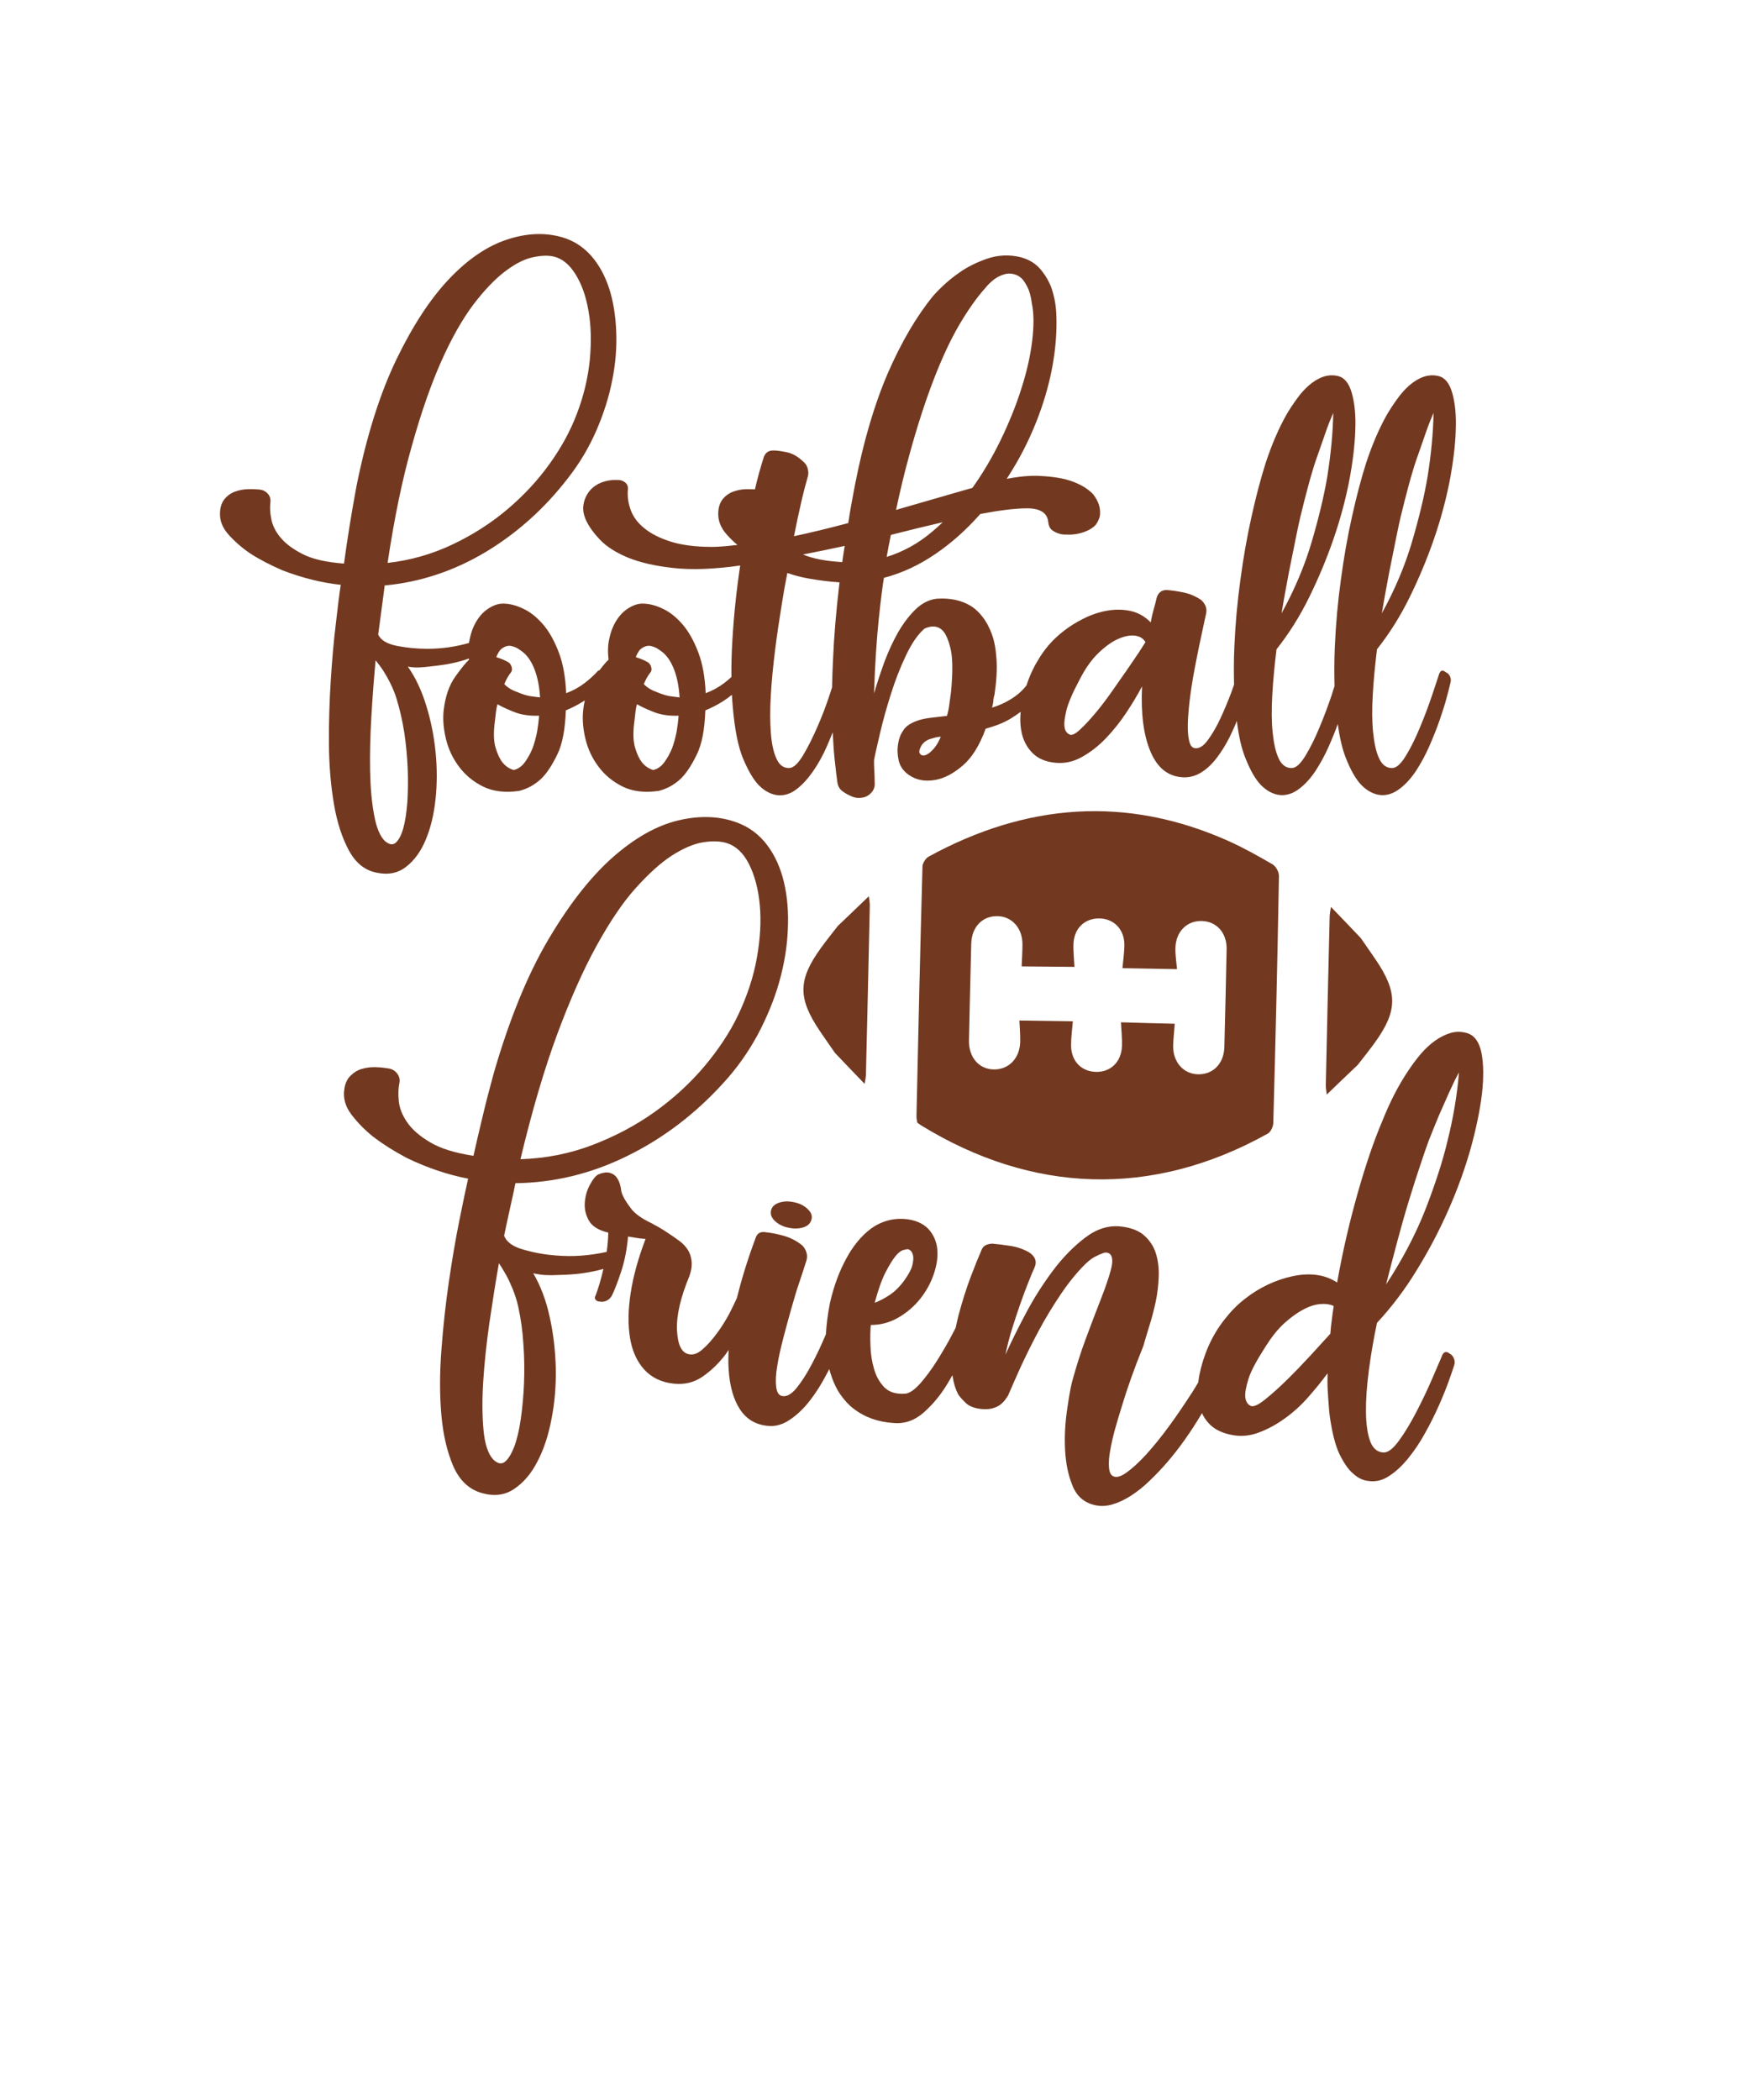 <?xml version="1.0" encoding="UTF-8"?> <svg xmlns="http://www.w3.org/2000/svg" xmlns:xlink="http://www.w3.org/1999/xlink" version="1.1" id="Layer_1" x="0px" y="0px" viewBox="0 0 1080 1296" style="enable-background:new 0 0 1080 1296;" xml:space="preserve"> <style type="text/css"> .st0{fill:#723920;} </style> <g> <path class="st0" d="M914.3,649.9c-1.3-6.7-4.2-10.7-8.5-12.2c-3.5-1.1-6.9-1.2-10.3-0.3c-3.4,1-6.7,2.6-9.9,4.9 c-3.2,2.3-6.2,5.1-9,8.4c-2.8,3.4-5.4,6.8-7.7,10.4c-5.8,8.6-11.1,18.9-15.8,30.7c-5.3,12.4-10.4,27.5-15.4,45.2 s-9.2,35.9-12.5,54.5c-3.8-2.5-8.1-4.1-12.8-4.7c-4.7-0.6-9.6-0.3-14.7,0.8c-5.1,1.1-10.2,2.8-15.3,5.2c-5,2.4-9.7,5.3-14,8.7 c-4.5,3.4-8.7,7.7-12.7,12.8s-7.3,10.6-9.9,16.5s-4.4,11.8-5.6,17.7c-0.3,1.6-0.5,3.1-0.7,4.6c-1.2,2.1-2.5,4.2-3.7,6.1 c-4.6,7.1-9.3,14.1-14.2,20.8c-4.9,6.7-9.7,12.6-14.3,17.7c-4.6,5-8.8,8.8-12.4,11.3s-6.4,3.1-8.3,1.8c-1.2-0.7-2-2.5-2.2-5.3 s0-6.2,0.7-10.1s1.6-8.2,2.9-12.9s2.7-9.4,4.2-14.2c3.4-11.3,7.8-23.8,13.4-37.6c1-3.5,2.2-7.6,3.7-12.4c1.5-4.7,2.8-9.7,3.9-14.8 c1.1-5.1,1.7-10.3,1.9-15.5s-0.4-10-1.7-14.3s-3.7-8-7.1-11.1c-3.4-3.1-8.3-5-14.7-5.7c-7.5-0.8-14.8,1.5-21.9,6.9 s-13.8,12.2-20,20.5s-11.8,17.1-16.8,26.6c-5,9.4-9.1,17.8-12.4,25.1c1.1-5.4,2.5-10.9,4.2-16.3c1.7-5.4,3.4-10.5,5.1-15.4 c1.7-4.9,3.4-9.2,4.9-13.1c1.5-3.8,2.8-6.9,3.9-9.3c1.4-3.4,0.3-6.4-3.3-8.9c-3.4-2-7.3-3.4-11.7-4.1s-8.1-1.1-11.2-1.4 c-3.5,0.2-5.7,1.4-6.6,3.8c-1.6,3.6-3.9,9.2-6.7,16.6s-5.3,15.4-7.6,24c-0.6,2.5-1.2,5-1.7,7.5c-0.7,1.4-1.5,2.9-2.4,4.6 c-2.7,5.2-5.8,10.4-9.1,15.7s-6.8,10-10.3,14c-3.6,4-6.7,6.2-9.4,6.4c-5.5,0.4-9.8-0.9-12.8-3.9c-3-3.1-5.1-6.8-6.4-11.4 c-1.3-4.5-2.1-9.3-2.2-14.3c-0.2-5-0.1-9.3,0.2-12.8c6,0,11.7-1.5,16.9-4.5s9.7-6.8,13.4-11.4s6.5-9.6,8.4-15 c1.9-5.4,2.7-10.4,2.4-15.1s-1.9-8.8-4.8-12.4c-3-3.6-7.4-5.9-13.3-6.8c-4.6-0.6-8.8-0.3-12.7,0.8s-7.3,2.8-10.4,5.1 c-3,2.3-5.8,5-8.3,8.1s-4.7,6.4-6.5,9.8c-4.5,8.1-7.9,17.3-10.3,27.8c-1.4,7.1-2.2,13.6-2.5,19.3c-2.7,6.4-5.5,12.5-8.6,18.3 c-3.1,6-6.3,10.9-9.5,14.9c-3.2,3.9-6.3,5.6-9.1,4.9c-1.9-0.4-3.1-2.3-3.5-5.8c-0.4-3.4-0.2-7.7,0.7-12.9c0.8-5.1,2.1-10.8,3.7-17 c1.6-6.2,3.3-12.3,5-18.4c1.7-6.1,3.4-11.7,5.2-16.9c1.7-5.2,3.1-9.3,4-12.3c0.6-1.8,0.6-3.5,0.1-5.2s-1.4-3.2-2.6-4.4 c-3.3-2.7-7.1-4.7-11.3-5.9s-7.9-1.9-11-2.2c-3.5-0.7-5.7,0.6-6.7,4.1c-4.8,12.9-8.5,25-11.3,36.4c-1.1,2.5-2.7,5.7-4.7,9.7 c-2.3,4.3-4.8,8.3-7.7,12.2c-2.9,3.9-5.8,7.2-8.8,9.8c-3,2.7-5.9,3.7-8.7,3c-4.4-1-6.7-6-7.1-14.9c-0.4-9,2.2-20.1,7.7-33.4 c1.2-3.4,1.6-6.5,1.3-9.2s-1.1-5-2.4-7s-2.9-3.7-4.9-5.2s-3.9-2.8-5.8-4.1c-2.9-2-5.5-3.6-7.6-4.8c-2.1-1.1-3.4-1.8-3.8-2.1 c-6.2-2.9-10.5-6-12.9-9.2c-2.4-3.2-4.1-5.8-5-7.9c-0.4-0.7-0.7-1.6-1-2.9c-0.1-1.3-0.4-2.6-0.8-4.1c-0.4-1.5-1.1-2.9-2-4.2 c-0.9-1.3-2.2-2.2-3.9-2.8c-1-0.3-2.1-0.4-3.1-0.3c-1,0.2-1.8,0.3-2.5,0.5l-2.1,0.8c-1.6,1-3.3,3.1-5,6.4 c-1.8,3.3-2.8,6.9-3.1,10.9s0.6,7.7,2.6,11.2s6,5.9,11.9,7.3c-0.1,3.9-0.4,7.9-1,11.9c-10.4,2.3-20.8,3.1-31.3,2.2 c-6.8-0.5-13.5-1.7-20-3.6c-6.6-1.8-10.5-4.7-12-8.6c1.4-6.8,2.8-12.9,4-18.5c1.3-5.5,2.2-10.2,3-13.9c23.7-0.3,46.7-5.8,68.8-16.7 c22.1-10.8,41.9-25.8,59.2-44.8c8.6-9.3,15.7-19.4,21.5-30.1c5.7-10.8,10.2-21.6,13.3-32.6c3.1-11,4.9-21.8,5.3-32.4 c0.5-10.6-0.3-20.4-2.4-29.2c-2.1-8.8-5.5-16.4-10.3-22.8c-4.8-6.4-10.9-11-18.2-13.8c-11-4.2-23.2-4.7-36.7-1.5s-27,10.9-40.7,23 c-13.6,12.1-26.8,29-39.6,50.7c-12.8,21.7-24,49.2-33.6,82.4c-2.5,9.1-4.8,17.9-6.8,26.4c-2.1,8.5-3.9,16.6-5.7,24.5 c-11.7-1.8-20.6-4.6-27-8.5c-6.4-3.8-11-7.9-14-12.3c-3-4.4-4.7-8.7-5.1-13.1c-0.4-4.3-0.3-8,0.4-11.1c0.4-2.2-0.1-4.1-1.4-5.8 c-1.3-1.7-3-2.7-5.2-3.1c-2.4-0.4-5-0.7-7.9-0.8c-2.9-0.1-5.7,0.2-8.4,1c-2.8,0.7-5.1,2.2-7.2,4.2c-2.1,2-3.4,4.8-3.9,8.3 c-0.9,5.5,0.6,10.8,4.5,15.9c3.9,5.1,8.4,9.6,13.4,13.6c5.9,4.5,12.7,8.8,20.6,13c12.8,6.2,25.4,10.4,37.9,12.8 c-1.4,6.1-3.2,14.8-5.5,26.2s-4.4,23.9-6.4,37.5s-3.5,27.6-4.6,42.1c-1.1,14.5-1.1,27.9,0,40.2c1.1,12.3,3.6,22.8,7.4,31.6 c3.9,8.7,9.7,14.2,17.5,16.4c7.6,2.2,14.2,1.4,20-2.5s10.6-9.5,14.4-17c3.9-7.4,6.8-16.2,8.7-26.4c2-10.1,2.8-20.6,2.6-31.4 c-0.3-10.8-1.5-21.3-3.8-31.5c-2.2-10.2-5.6-19.1-10.1-26.8c2.8,0.6,5.4,1,7.7,1.1c2.4,0.1,4.4,0.1,6.2,0c2-0.1,3.9-0.1,5.7-0.2 c8.3-0.3,16.2-1.5,23.7-3.6c-1.6,6.9-3.3,12.4-4.9,16.6c-0.5,0.8-0.5,1.6,0,2.3s1.2,1.1,2.1,1.2l2,0.2c2.7-0.2,4.7-1.5,6-3.8 c1.6-3.2,3.5-8.1,5.7-14.7c2.2-6.6,3.6-13.9,4.3-21.8c1.7,0.3,3.5,0.6,5.4,0.9c1.8,0.3,3.6,0.5,5.4,0.6c-4.5,11.8-7.6,23-9.2,33.4 c-1.6,10.4-1.7,19.6-0.4,27.6c1.3,8,4.2,14.5,8.7,19.5s10.6,8,18.3,8.8c6.6,0.7,12.6-0.7,17.9-4.4s9.9-8.2,13.9-13.4 c0.7-1,1.4-2,2.1-3c-0.2,4.2-0.3,8.2,0,12c0.6,10.2,2.9,18.3,6.8,24.4c3.9,6.1,9.5,9.6,16.8,10.4c4.4,0.6,8.6-0.4,12.7-2.8 c4.1-2.5,7.9-5.8,11.5-9.9c3.5-4.1,6.8-8.8,9.8-14c1.6-2.8,3.1-5.6,4.5-8.3c0.2,0.8,0.4,1.5,0.6,2.2c1.6,5.2,3.6,9.7,6.1,13.3 s5.2,6.6,8.1,8.8c6.9,5.4,15.2,8.4,24.9,9c6.8,0.6,13.1-1.6,18.7-6.6s10.5-10.9,14.6-17.8c1-1.7,2-3.4,3-5.1 c0.6,4.5,1.8,8.5,3.7,12.1c1,1.4,2.5,3.1,4.7,5.2c2.2,2,5.5,3.2,9.9,3.6c2.7,0.2,5,0,6.9-0.6c1.9-0.6,3.5-1.4,4.7-2.4 s2.1-2,2.9-3.1c0.7-1,1.2-1.8,1.5-2.2c2-4.7,4.6-10.6,7.8-17.7c3.3-7.1,6.9-14.4,11-22.1s8.6-15.1,13.5-22.4s9.9-13.5,15-18.6 c2-2,4-3.6,6.1-4.8c1.9-1,3.7-1.8,5.4-2.4s3.2-0.3,4.4,0.9c1.4,1.7,1.5,4.9,0.2,9.7s-3.3,10.7-6.1,17.8c-2.8,7.1-5.8,15.1-9.1,23.9 s-6.2,18-8.8,27.6c-1,4.1-2,10.1-3.1,17.9s-1.5,15.7-1.1,23.6s1.8,15.2,4.4,21.7c2.5,6.6,7,10.7,13.3,12.3c3.6,1,7.4,0.9,11.3-0.2 c3.9-1.1,7.7-2.9,11.6-5.4s7.7-5.5,11.4-9.1c3.8-3.6,7.4-7.4,10.8-11.3c7.5-8.7,14.8-18.9,21.7-30.6c1,2.2,2.3,4.2,4,6.1 c3.3,3.7,8,6.1,14.1,7.3c5.6,1.2,11.3,0.7,16.9-1.4c5.6-2.1,11-5,16.2-8.8c5.2-3.7,10-8.1,14.4-13.1s8.4-9.9,11.9-14.7 c-0.1,3.6-0.1,7.1,0.1,10.7c0.2,3.2,0.4,6.5,0.7,10.1c0.2,3.5,0.7,7,1.3,10.4c1.5,8.8,3.5,15.6,6,20.2c2.5,4.8,5.1,8.4,7.8,10.6 c2.9,2.7,6.1,4.2,9.6,4.5c4.4,0.6,8.7-0.5,12.8-3.3c4.1-2.7,8-6.4,11.7-11s7.2-9.8,10.3-15.5c3.2-5.7,6-11.4,8.4-16.8 s4.4-10.4,6-14.8c1.6-4.5,2.7-7.7,3.3-9.6c0.9-2.4,0.4-4.7-1.4-6.8c-0.9-0.5-1.4-0.9-1.6-1.1c-1.7-1.2-3.1-0.9-4.1,1 c-1.1,2.6-3.1,7.2-6,14c-2.9,6.7-6.1,13.6-9.7,20.5c-3.6,7-7.2,13.1-11,18.3c-3.7,5.2-7,7.7-9.9,7.5c-3.8-0.3-6.5-2.7-8.1-7.2 s-2.4-10.4-2.5-17.7c-0.1-7.4,0.5-15.7,1.7-25.2c1.2-9.4,2.9-19.4,5.1-29.9c9-9.7,17.3-20.6,24.7-32.8c7.5-12.2,14-24.6,19.6-37.4 c5.6-12.7,10.1-25.3,13.6-37.7c3.4-12.4,5.7-23.6,6.9-33.6C915.7,664.9,915.6,656.6,914.3,649.9z M546.5,785.2 c2.3-4.4,4.3-7.7,6-9.8s3.2-3.3,4.5-3.8c1.3-0.4,2.2-0.6,2.6-0.6c0.7-0.2,1.4,0,2.2,0.7c0.8,0.6,1.4,1.7,1.7,3.3s0.1,3.6-0.5,6 c-0.6,2.4-2.2,5.3-4.7,8.9c-3,4.2-6.2,7.3-9.6,9.5c-3.4,2.2-6.4,3.7-8.9,4.6C542,795.9,544.2,789.7,546.5,785.2z M343.8,638.5 c8-21.6,16.1-39.8,24.3-54.7s16.2-26.8,24.2-35.7s15.5-15.7,22.5-20.2c7.1-4.5,13.5-7.2,19.2-8.1c5.8-0.9,10.6-0.7,14.5,0.5 c5.7,1.8,10.3,6.1,13.8,13.1s5.7,15.4,6.6,25.2s0.3,20.7-1.8,32.5c-2.1,11.8-6,23.6-11.6,35.4c-5.1,10.7-12.1,21.2-20.8,31.6 c-8.8,10.4-18.9,19.7-30.5,28c-11.6,8.3-24.4,15.1-38.5,20.5c-14.1,5.4-28.9,8.3-44.5,8.8C328.3,685.6,335.9,659.9,343.8,638.5z M323.4,853.4c-0.3,7.8-1,15.3-2,22.3s-2.4,12.8-4.1,17.3c-1.8,4.5-3.7,7.6-5.8,9.2c-2.1,1.6-4.5,1.1-7.2-1.6 c-3.1-3.4-5.1-9.4-5.9-18c-0.8-8.6-0.9-18.5-0.2-29.8c0.7-11.3,2-23.4,3.8-36.2c1.9-12.8,3.8-25.2,5.9-37c1.6,2.3,3.1,4.9,4.7,7.7 c1.4,2.6,2.7,5.5,4,8.7c1.3,3.3,2.4,6.7,3.2,10.3c1.6,7.3,2.7,14.9,3.2,23.1C323.6,837.5,323.7,845.5,323.4,853.4z M821.9,814.7 c-0.4,2.7-0.7,5.5-0.9,8.4c-3.4,3.7-7.5,8.2-12.4,13.6c-4.9,5.3-9.8,10.4-14.6,15.1s-9.3,8.7-13.3,11.9c-4.1,3.3-7,4.6-8.7,4 c-2-0.9-3.2-2.7-3.5-5.5c-0.2-2.5,0.4-6.1,1.9-11c1.5-4.9,5.1-11.6,10.7-20.3c3.6-5.7,7.3-10.4,11.3-14.1c4-3.6,7.9-6.5,11.7-8.5 c3.8-2.1,7.4-3.2,10.6-3.5s6,0.1,8.4,1.2C822.6,809,822.2,812,821.9,814.7z M893.3,704.2c-3,12.6-7.6,26.7-13.6,42.2 c-6.1,15.5-14.2,30.9-24.3,46.3c2.3-9.1,4.7-18.2,7.1-27.2s4.8-17.4,7.2-25.2c2.4-7.8,4.6-14.7,6.7-20.9c2-6.2,3.8-11.2,5.2-15.1 c2-5.1,4.1-10.3,6.3-15.6c1.9-4.3,3.9-8.9,6.1-13.8c2.2-4.9,4.3-9.3,6.4-13.1C899.3,675.3,897,689.4,893.3,704.2z"></path> <path class="st0" d="M515.3,649.8c6.1,6.4,12.2,12.8,18.3,19.1c0.3-1.8,0.7-3.7,0.8-5.5c0.8-34.9,1.7-69.8,2.4-104.7 c0-1.9-0.4-3.7-0.6-5.6c-6.3,6.1-12.7,12.2-19.1,18.3c-3.6,4.6-7.2,9.1-10.6,13.8c-14.1,19.6-14.2,30.9-0.4,51.3 C509.1,641,512.3,645.4,515.3,649.8z"></path> <path class="st0" d="M839.7,578.8c-6.1-6.4-12.2-12.8-18.3-19.1c-0.3,1.8-0.7,3.7-0.8,5.5c-0.8,34.9-1.7,69.8-2.4,104.7 c0,1.9,0.4,3.7,0.6,5.6c6.3-6.1,12.7-12.2,19.1-18.3c3.6-4.6,7.2-9.1,10.6-13.8c14.1-19.6,14.2-31,0.4-51.3 C845.9,587.6,842.7,583.2,839.7,578.8z"></path> <path class="st0" d="M758.1,519c-63.2-28.2-124.8-23.2-184.9,9.6c-1.9,1-3.8,4-3.9,6.1c-1.4,51.2-2.6,102.5-3.7,153.7 c-0.1,1.7,0.4,3.5,0.5,4.4c1.5,1.1,1.9,1.5,2.5,1.8c68,41.7,141.9,45.1,213.8,5c1.8-1,3.3-4.2,3.4-6.4 c1.4-50.8,2.6-101.7,3.5-152.5c0.1-2.5-1.9-6.1-4-7.3C776.4,528.2,767.4,523.2,758.1,519z M755.6,646.3c-0.3,10-6.8,16.7-15.9,16.7 c-9.1,0-15.8-7.3-15.7-17.5c0.1-4.6,0.7-9.2,1-13.7c-11.5-0.3-21.5-0.5-33.2-0.9c0.2,4.8,0.8,9.8,0.6,14.8c-0.4,9.7-7,16-16,15.8 c-9.1-0.2-15.4-6.7-15.4-16.4c0-5,0.7-10,1.1-14.8c-11.3-0.2-21.3-0.3-33-0.5c0.2,3.8,0.6,8.6,0.5,13.3 c-0.3,10.2-7.2,17.1-16.4,16.9c-9.1-0.2-15.4-7.5-15.2-17.9c0.4-19.9,0.9-39.9,1.4-59.8c0.3-10.3,6.9-17.1,16.3-16.9 c8.8,0.2,15.3,7.4,15.3,17.3c0,4.6-0.3,9.2-0.5,13.7c10.8,0.1,20.9,0.2,32.6,0.3c-0.2-4.4-0.8-9.4-0.6-14.4 c0.4-9.3,6.8-15.5,15.7-15.5c9,0,15.6,6.5,15.7,16.1c0,5-0.8,10-1.2,14.6c11.5,0.2,21.5,0.4,33.7,0.6c-0.3-3.5-1.1-8.3-1-13 c0.2-10.2,7.2-17.1,16.5-16.7c9,0.3,15.3,7.4,15.1,17.4C756.6,606,756.1,626.1,755.6,646.3z"></path> <path class="st0" d="M232.6,538.6c7.1,1.5,13.2,0.2,18.2-3.8c5.1-4,9-9.5,12-16.7s5-15.5,6-25s1-19.2,0-29.1 c-1-9.9-2.9-19.5-5.8-28.7c-2.8-9.2-6.6-17.2-11.3-23.9c2.7,0.5,5.1,0.6,7.2,0.5c2.2-0.1,4.1-0.3,5.7-0.5c1.8-0.2,3.6-0.4,5.2-0.6 c6.9-0.8,13.4-2.2,19.6-4.4c0,0.2,0,0.4,0.1,0.7c-2.1,1.9-4.9,5.4-8.6,10.6s-6.1,12.1-7.1,20.7c-0.6,5.5-0.1,11.4,1.4,17.6 c1.5,6.3,4.2,12,8.1,17.2c3.9,5.2,8.9,9.3,15,12.3c6.2,3,13.5,3.8,22.1,2.6c5.1-1.3,9.7-3.8,13.8-7.7c3.5-3.5,6.7-8.5,9.8-14.9 c3.1-6.4,4.8-15.5,5.2-27.1c3.4-1.4,7-3.2,10.7-5.5c0.3-0.2,0.7-0.4,1-0.7c-0.4,1.9-0.8,4-1,6.2c-0.6,5.5-0.1,11.4,1.4,17.6 c1.5,6.3,4.2,12,8.1,17.2c3.9,5.2,8.9,9.3,15,12.3c6.2,3,13.5,3.8,22.1,2.6c5.1-1.3,9.7-3.8,13.8-7.7c3.5-3.5,6.7-8.5,9.8-14.9 c3.1-6.4,4.8-15.5,5.2-27.1c3.4-1.4,7-3.2,10.7-5.5c1.9-1.2,3.8-2.6,5.7-4.1c0.1,2.4,0.3,4.8,0.5,7.2c1.2,14.1,3.3,24.8,6.4,32.2 c3.1,7.3,6.2,12.7,9.5,16.2c3.7,3.8,7.8,6,12.3,6.4c4.1,0.2,7.9-1.1,11.5-4c3.6-2.8,6.9-6.5,10-11c3.1-4.5,5.9-9.5,8.3-15 c1.3-3,2.6-6,3.7-8.9c0.3,6.5,0.7,12.2,1.2,16.8c0.7,6.7,1.3,11.4,1.7,14.3c0.4,2.4,1.6,4.3,3.4,5.5c1.5,1.1,3.3,2.1,5.7,3.1 c2.3,1,4.9,1.1,7.8,0.3c1.8-0.6,3.4-1.8,4.6-3.4c1.2-1.6,1.7-3.5,1.5-5.5c0-2.3-0.1-4.6-0.2-6.9c-0.2-2.4-0.2-4.7-0.2-6.9 c0.6-3.5,1.9-9,3.7-16.7s4-15.7,6.7-24.1c2.6-8.4,5.7-16.3,9.3-23.9c3.6-7.6,7.4-13.1,11.5-16.6c4.1-1.8,7.4-1.7,10.1,0.3 c2.3,1.6,4.2,5.4,5.7,11.2c1.6,5.8,1.7,15,0.5,27.7c-0.4,2.9-0.8,5.6-1.1,8s-0.8,4.7-1.4,6.7c-3.7,0.4-7.1,0.8-10.3,1.2 c-3.1,0.4-5.9,1-8.1,1.8c-4.1,1.5-7,3.4-8.6,6c-1.7,2.5-2.7,5.2-3.1,8.1c-0.6,3.2-0.5,6.7,0.3,10.4c1,4.3,3.7,7.6,8,10 c4.3,2.4,9.2,3,14.7,2c5.6-1,11.2-4,16.9-8.9c5.7-4.9,10.4-12.5,14.1-22.7c5.9-1.6,11-3.6,15.2-6.1c2.3-1.4,4.4-2.8,6.4-4.3 c-0.5,5.1-0.2,9.8,0.9,14.1c1.2,4.5,3.4,8.4,6.7,11.6s7.8,5.1,13.5,5.7c5.8,0.6,11.3-0.5,16.6-3.5c5.3-2.9,10.3-6.8,14.9-11.6 s8.8-10.1,12.6-15.8s7-11.1,9.7-16.2c-0.8,16.6,0.9,30,5.2,40.2c4.3,10.2,11,15.5,20.2,15.9c4,0.2,7.8-0.9,11.3-3.1s6.6-5.2,9.5-9 s5.4-7.9,7.7-12.4c1.7-3.5,3.3-6.9,4.6-10.3c1.2,9.7,3,17.5,5.4,23.2c2.9,7.3,6,12.7,9.3,16.2c3.7,3.8,7.8,6,12.3,6.4 c4,0.2,7.9-1.1,11.6-4c3.7-2.8,7-6.5,10-11c2.9-4.5,5.7-9.5,8.1-15c2.1-4.7,4-9.4,5.6-13.9c1.2,8.8,2.9,15.9,5.1,21.3 c2.9,7.3,6,12.7,9.3,16.2c3.7,3.8,7.8,6,12.3,6.4c4,0.2,7.9-1.1,11.6-4c3.7-2.8,7-6.5,10-11c2.9-4.5,5.7-9.5,8.1-15 s4.6-10.9,6.4-16.1s3.3-9.9,4.4-14.1c1.1-4.1,1.9-7.2,2.3-9c0.7-2.4,0-4.5-1.8-6.1c-0.4-0.2-0.7-0.3-0.6-0.3 c-0.1-0.1-0.4-0.3-0.8-0.5c-1.7-1.3-2.9-0.8-3.7,1.2c-0.8,2.4-2.3,6.9-4.4,13.3c-2.2,6.4-4.6,13-7.4,19.6 c-2.7,6.6-5.6,12.5-8.7,17.6c-3.1,5.1-5.9,7.7-8.6,7.7c-3.5,0-6.2-2-8-6c-1.9-4-3-9.4-3.7-16.1c-0.7-6.7-0.7-14.5-0.2-23.3 s1.4-18.1,2.6-27.9c7.6-9.6,14.3-20.2,20.1-32s10.8-23.7,15-35.9c4.2-12.1,7.4-24.1,9.7-35.7c2.2-11.6,3.5-22.1,3.8-31.4 c0.4-9.3-0.4-17-2.1-23c-1.7-6.1-4.5-9.6-8.4-10.6c-3.3-0.8-6.4-0.6-9.5,0.5s-5.9,2.9-8.6,5.2c-2.6,2.3-5.2,5.1-7.5,8.4 c-2.4,3.3-4.6,6.6-6.6,10.1c-4.7,8.4-8.9,18.2-12.6,29.4c-3,9.4-5.9,20.4-8.7,33c-2.8,12.5-5.1,25.6-6.9,39.2 c-1.9,13.6-3.1,27.2-3.7,40.8c-0.4,8.7-0.4,17-0.2,24.8c-0.6,1.7-1.2,3.5-1.8,5.6c-2.2,6.4-4.6,13-7.4,19.6 c-2.7,6.6-5.6,12.5-8.7,17.6c-3.1,5.1-5.9,7.7-8.6,7.7c-3.5,0-6.2-2-8-6c-1.9-4-3-9.4-3.7-16.1c-0.7-6.7-0.7-14.5-0.2-23.3 s1.4-18.1,2.6-27.9c7.6-9.6,14.3-20.2,20.1-32s10.8-23.7,15-35.9c4.2-12.1,7.4-24.1,9.7-35.7c2.2-11.6,3.5-22.1,3.8-31.4 c0.4-9.3-0.4-17-2.1-23c-1.7-6.1-4.5-9.6-8.4-10.6c-3.3-0.8-6.4-0.6-9.5,0.5s-5.9,2.9-8.6,5.2c-2.6,2.3-5.2,5.1-7.5,8.4 c-2.4,3.3-4.6,6.6-6.6,10.1c-4.7,8.4-8.9,18.2-12.6,29.4c-3,9.4-5.9,20.4-8.7,33c-2.8,12.5-5.1,25.6-6.9,39.2 c-1.9,13.6-3.1,27.2-3.7,40.8c-0.4,8.4-0.4,16.3-0.2,23.8c-0.5,1.4-1.1,3-1.7,4.8c-2,5.3-4.2,10.6-6.6,15.8s-5,9.7-7.8,13.5 c-2.7,3.8-5.4,5.5-8.1,5.1c-1.9-0.2-3.1-2-3.7-5.4c-0.7-3.4-0.8-7.7-0.5-12.9s0.9-11,1.8-17.2s2-12.4,3.2-18.4 c1.2-6.1,2.4-11.7,3.5-16.9s2-9.2,2.6-12.1c0.4-1.7,0.3-3.3-0.3-4.8c-0.7-1.5-1.6-2.8-2.8-3.8c-3.3-2.2-6.9-3.8-10.9-4.6 s-7.4-1.3-10.3-1.5c-3,0-5.1,1.5-6.1,4.6c-0.6,2.7-1.3,5.2-2,7.7s-1.3,5-1.7,7.7c-3.7-3.7-7.9-6.1-12.7-7.1s-9.8-1-15,0 s-10.5,2.9-15.8,5.8c-5.3,2.8-10.1,6.2-14.4,10.1c-3.9,3.5-7.4,7.7-10.6,12.7s-5.8,10.3-7.7,15.9c-0.2,0.5-0.3,1-0.5,1.5 c-2,2.5-4.2,4.7-6.7,6.5c-4.4,3.2-9.3,5.6-14.6,7.2c0.4-1.2,0.7-2.6,0.8-4c0.1-1.4,0.4-2.9,0.8-4.3c1.2-8.2,1.6-15.4,1.2-21.5 c-0.4-6.1-1.3-11.3-2.9-15.6c-1.6-4.3-3.5-7.8-5.7-10.6c-2.2-2.8-4.5-5-7-6.6c-6-3.7-13.1-5.2-21.5-4.6c-4.7,0.6-9,2.8-13,6.7 c-4,3.9-7.5,8.6-10.7,14.1c-3.1,5.5-5.9,11.6-8.4,18.2c-2.4,6.7-4.6,13.2-6.4,19.5c0.6-18,1.6-33.2,2.9-45.7 c1.3-12.4,2.4-21,3.2-25.7c11.1-2.9,21.6-7.8,31.6-14.6s19.2-15,27.6-24.5c0.1-0.1,0.1-0.2,0.2-0.3c12.1-2.3,21.7-3.5,29-3.5 c8,0,12.4,2.8,13,8.3c0.2,2.2,0.9,3.9,2.1,4.9s2.5,1.7,3.7,2.1c1.4,0.6,3.1,0.9,4.9,0.9c4.1,0.2,7.8-0.3,11.2-1.5s5.9-2.8,7.5-4.6 c1.6-2.3,2.5-4.5,2.6-6.6c0.1-2.2-0.2-4.2-0.8-6c-0.8-2.2-2-4.3-3.4-6.1c-3.3-3.5-7.7-6.2-13.8-8.3c-4.9-1.7-11.3-2.7-19.3-3.1 c-5.7-0.3-12.5,0.3-20.3,1.8c1.9-3,3.8-6,5.6-9.1c6.5-11.2,11.7-22.7,15.8-34.6c3.5-10.2,6-20.2,7.5-29.9s2.1-19,1.7-28 c-0.2-5.5-1.2-10.7-2.8-15.6c-1.4-4.1-3.6-8-6.7-11.8c-3.1-3.8-7.3-6.4-12.6-7.8c-7.1-1.7-14-1.3-20.5,0.9 c-6.6,2.3-12.3,5.1-17.2,8.6c-5.7,3.9-11.1,8.7-16.2,14.4c-10.2,12.5-19.5,28.3-27.9,47.5c-8.3,19.2-15.2,42.5-20.5,69.9 c-1.5,7.8-2.9,15.4-4,22.8c-0.5,0.1-1,0.3-1.5,0.4c-10.9,2.9-21.6,5.5-32,7.7c1.6-8.2,3.2-15.4,4.6-21.5c1.4-6.1,2.7-10.9,3.7-14.4 c0.7-1.9,0.7-3.8,0.2-5.7c-0.5-2-1.6-3.6-3.2-4.8c-3.1-2.9-6.3-4.7-9.7-5.4c-3.3-0.7-6.2-1.1-8.4-1.1c-2.8,0-4.8,1.3-5.8,4 c-1.9,5.9-3.8,12.6-5.5,20c-1.8-0.1-3.6-0.1-5.7-0.1c-2.7,0.1-5.2,0.6-7.7,1.5c-2.5,0.9-4.6,2.4-6.3,4.4c-1.7,2.1-2.7,4.7-2.9,8 c-0.4,5.2,1.4,9.9,5.4,14.3c2,2.2,4.1,4.3,6.4,6.2c-2.2,0.2-4.4,0.5-6.6,0.7c-3.3,0.3-6.4,0.5-9.3,0.5c-10,0-18.4-1.1-25.1-3.2 c-6.7-2.1-12.1-4.8-16.2-8.1c-4.1-3.2-7-7-8.6-11.3c-1.6-4.3-2.2-8.6-1.8-12.9c0.2-1.6-0.3-3-1.5-4.1c-1.2-1.1-2.8-1.7-4.6-1.7 h-3.1c-3.5,0.3-6.5,1.1-9.2,2.5c-2.7,1.5-4.8,3.4-6.3,5.7c-1.6,2.4-2.5,5-2.8,7.7c-0.3,2.7,0.2,5.5,1.4,8.4 c1.8,4.1,4.8,8.3,8.9,12.6c4.1,4.3,9.8,7.9,17.2,11c7.4,3,16.7,5.2,27.9,6.4c11.3,1.3,25.1,0.8,41.4-1.5 c-2.3,15.3-3.9,30.6-4.8,45.8c-0.5,8.1-0.7,15.7-0.6,23c-1.4,1.3-3,2.6-4.7,3.9c-3.2,2.4-6.9,4.5-11.2,6.1 c-0.4-9.8-1.9-18.3-4.6-25.3c-2.7-7.1-5.9-12.8-9.7-17.2s-7.9-7.7-12.3-9.7c-4.4-2.1-8.5-3.1-12.4-3.1c-2.9,0-5.7,1-8.6,2.8 c-2.9,1.8-5.4,4.3-7.4,7.5c-2,3.1-3.5,6.8-4.4,11c-1,4.2-1.1,8.6-0.5,13.3c-1.5,1.3-3.3,3.5-5.6,6.5c-0.7,0.2-1.3,0.6-1.6,1.1 c-2,2.2-4.6,4.5-7.8,7c-3.2,2.4-6.9,4.5-11.2,6.1c-0.4-9.8-1.9-18.3-4.6-25.3c-2.7-7.1-5.9-12.8-9.7-17.2s-7.9-7.7-12.3-9.7 c-4.4-2.1-8.5-3.1-12.4-3.1c-2.9,0-5.7,1-8.6,2.8c-2.9,1.8-5.4,4.3-7.4,7.5c-2,3.1-3.5,6.8-4.4,11c-0.2,1-0.4,2-0.6,3 c-8.4,2.4-17,3.6-25.7,3.6c-6.3,0-12.6-0.6-18.7-1.8c-6.1-1.2-10-3.5-11.6-7c0.8-6.3,1.6-12.1,2.3-17.3c0.7-5.2,1.3-9.5,1.7-13 c21.9-2,42.6-8.9,62.1-20.5c19.5-11.7,36.5-26.9,51-45.7c7.2-9.2,13-19,17.5-29.3c4.5-10.4,7.8-20.7,9.8-31 c2.1-10.3,2.9-20.4,2.5-30.2c-0.4-9.8-1.8-18.7-4.4-26.7c-2.6-7.9-6.3-14.7-11.2-20.2c-4.9-5.5-10.9-9.3-17.8-11.3 c-10.5-3-21.7-2.6-33.9,1.4s-24.1,12-35.7,24.2c-11.6,12.2-22.5,28.8-32.6,49.7c-10.1,20.9-18.4,47-24.7,78.3 c-1.6,8.6-3,16.8-4.3,24.8s-2.4,15.6-3.4,23c-10.8-0.8-19.3-2.7-25.4-5.8c-6.1-3.1-10.7-6.5-13.8-10.3c-3.1-3.7-5-7.6-5.7-11.6 c-0.8-4-0.9-7.4-0.5-10.3c0.2-2-0.4-3.8-1.7-5.2c-1.4-1.5-3.1-2.3-5.1-2.5c-2.3-0.2-4.7-0.3-7.4-0.2c-2.7,0.1-5.2,0.6-7.7,1.5 c-2.5,0.9-4.6,2.4-6.3,4.4c-1.7,2.1-2.7,4.7-2.9,8c-0.4,5.2,1.4,9.9,5.4,14.3c4,4.4,8.4,8.2,13.3,11.5c5.7,3.7,12.3,7.1,19.9,10.4 c12.3,4.7,24.3,7.7,35.9,8.9c-0.9,5.7-1.9,13.9-3.1,24.5c-1.3,10.6-2.3,22.2-3.1,34.9s-1.2,25.7-1.1,39.1 c0.1,13.3,1.2,25.7,3.1,36.9c1.9,11.2,5,20.7,9.2,28.5C219.5,532.6,225.2,537.2,232.6,538.6z M576.2,462.1 c-1.5,1.7-2.9,2.9-4.1,3.5c-1.3,0.7-2.3,0.8-3.1,0.5s-1.3-0.8-1.5-1.4c-0.4-0.8-0.1-2.2,0.9-4.1c1-1.9,2.7-3.4,5.2-4.4 c0.6-0.2,1.3-0.4,2.1-0.6c0.6-0.2,1.3-0.4,2.1-0.6c0.9-0.2,1.8-0.3,2.8-0.3C579.2,458,577.7,460.5,576.2,462.1z M857.4,352.9 c1.7-8.5,3.3-16.4,4.8-23.8c1.5-7.4,3.1-14,4.6-19.8c1.5-5.9,2.8-10.6,3.8-14.3c1.4-4.9,2.9-9.8,4.6-14.4c1.4-4.1,3-8.5,4.6-13.2 c1.6-4.7,3.3-8.9,4.9-12.6c-0.2,12.4-1.5,25.6-3.7,39.5c-2,11.8-5.2,25.1-9.5,39.8c-4.3,14.7-10.5,29.5-18.7,44.4 C854.2,369.9,855.8,361.4,857.4,352.9z M795.5,352.9c1.7-8.5,3.3-16.4,4.8-23.8c1.5-7.4,3.1-14,4.6-19.8c1.5-5.9,2.8-10.6,3.8-14.3 c1.4-4.9,2.9-9.8,4.6-14.4c1.4-4.1,3-8.5,4.6-13.2c1.6-4.7,3.3-8.9,4.9-12.6c-0.2,12.4-1.5,25.6-3.7,39.5 c-2,11.8-5.2,25.1-9.5,39.8c-4.3,14.7-10.5,29.5-18.7,44.4C792.3,369.9,793.9,361.4,795.5,352.9z M658.1,438.5 c1.1-4.6,3.9-11.1,8.4-19.5c3.5-6.8,7.3-12.1,11.5-16.1c4.2-4,8.2-6.9,12.1-8.6s7.3-2.4,10.4-2c3,0.4,5.2,1.8,6.4,4 c-0.6,1-2,3.1-4.1,6.4c-2.2,3.2-4.7,7-7.7,11.3s-6.1,8.8-9.5,13.6s-6.7,9.1-10,13c-3.3,3.9-6.2,7-8.9,9.5c-2.6,2.5-4.7,3.6-6.1,3.4 c-2-0.7-3.3-2.3-3.6-4.7C656.6,446.5,657,443.1,658.1,438.5z M519.8,346.9c-10.1-0.6-18.2-2.1-24.2-4.7c8.8-1.7,17.4-3.5,25.7-5.3 C520.7,340.3,520.3,343.6,519.8,346.9z M504.4,448.7c-2.9,6.6-5.8,12.5-8.9,17.6c-3.1,5.1-5.9,7.7-8.6,7.7c-3.5,0-6.1-2-7.8-6 c-1.8-3.9-2.9-9.3-3.4-15.9c-0.5-6.6-0.5-14.3,0-23s1.4-17.9,2.6-27.6s2.7-19.5,4.3-29.4c1-6.4,2.1-12.6,3.3-18.5 c4.2,1.5,8.8,2.7,13.5,3.5c6.3,1.1,12.6,1.9,18.7,2.3c-2.1,17.6-3.4,33.4-4,47.4c-0.3,6.2-0.5,11.9-0.6,17.4 c-0.5,1.5-1,3.1-1.6,4.9C509.8,435.5,507.3,442.1,504.4,448.7z M575.2,328.2c-8.6,7.3-18,12.4-28,15.5c0.8-4.6,1.7-9.2,2.6-13.6 c0.3-0.1,0.5-0.1,0.8-0.2c11.3-2.9,21.7-5.4,31.2-7.6C579.7,324.3,577.5,326.3,575.2,328.2z M561,281.5c4.9-18,10-33.7,15.2-47.2 s10.5-24.8,15.9-34c5.4-9.2,10.8-16.8,16.1-22.7c1.6-2.1,3.6-3.8,5.6-5.4c1.7-1.2,3.6-2.2,6-2.9c2.3-0.7,4.6-0.6,6.9,0.2 c2.2,0.8,4,2.2,5.2,4c1.3,1.8,2.3,3.8,3.1,5.8c0.8,2.3,1.4,4.9,1.8,8c1.3,6.1,1.3,13.8,0.2,23c-1.1,9.2-3.3,19.1-6.7,29.6 c-3.3,10.5-7.7,21.3-13,32.2c-5,10.2-10.7,19.9-17.2,29c-4.7,1.3-9.7,2.8-15,4.3c-9.9,2.9-20.2,5.8-30.8,8.9 c-0.4,0.1-0.9,0.3-1.3,0.4C555.5,302.7,558.2,291.7,561,281.5z M394.1,402.1c0.7-1.1,1.7-2,2.9-2.6c1.4-0.8,2.9-1.1,4.3-0.9 c1.4,0.3,2.8,0.8,4,1.4c1.4,0.9,2.9,1.9,4.3,3.1c2.7,2.5,4.9,6,6.6,10.6c1.7,4.6,2.8,10.2,3.2,16.7c-1.6-0.2-3.3-0.4-4.9-0.6 c-1.6-0.2-3.4-0.6-5.2-1.2c-1.2-0.4-2.6-0.9-4-1.5c-1.2-0.4-2.6-1-4-1.8c-1.4-0.8-2.8-1.9-4-3.1c1.2-2.8,2.5-5.1,3.7-6.7 c1-1,1.3-2.3,0.9-3.7c-0.4-1.5-1.1-2.5-2.1-3.1c-1.1-0.6-2.2-1.2-3.4-1.7s-2.6-1-4-1.4C392.8,404.4,393.4,403.2,394.1,402.1z M391.6,444.4c0.2-1.8,0.4-3.6,0.6-5.2c0.2-1.6,0.5-3.2,0.9-4.6c2,1.2,5.3,2.8,9.8,4.6c4.5,1.9,9.8,2.7,15.9,2.5 c-0.2,2.9-0.6,6.1-1.2,9.7c-0.7,3.6-1.6,7-2.8,10.3c-1.3,3.2-2.9,6.1-4.8,8.7c-1.9,2.6-4.2,4.2-6.9,4.8c-2.6-0.8-5-2.3-6.9-4.7 c-1.6-2-3.1-5.1-4.3-9.2C390.7,457.2,390.6,451.6,391.6,444.4z M308,402.1c0.7-1.1,1.7-2,2.9-2.6c1.4-0.8,2.8-1.1,4.3-0.9 c1.4,0.3,2.8,0.8,4,1.4c1.4,0.9,2.9,1.9,4.3,3.1c2.7,2.5,4.9,6,6.6,10.6c1.7,4.6,2.8,10.2,3.2,16.7c-1.6-0.2-3.3-0.4-4.9-0.6 c-1.6-0.2-3.4-0.6-5.2-1.2c-1.2-0.4-2.6-0.9-4-1.5c-1.2-0.4-2.6-1-4-1.8c-1.4-0.8-2.8-1.9-4-3.1c1.2-2.8,2.5-5.1,3.7-6.7 c1-1,1.3-2.3,0.9-3.7c-0.4-1.5-1.1-2.5-2.1-3.1c-1.1-0.6-2.2-1.2-3.4-1.7s-2.6-1-4-1.4C306.7,404.4,307.3,403.2,308,402.1z M305.5,444.4c0.2-1.8,0.4-3.6,0.6-5.2c0.2-1.6,0.5-3.2,0.9-4.6c2,1.2,5.3,2.8,9.8,4.6c4.5,1.9,9.8,2.7,15.9,2.5 c-0.2,2.9-0.6,6.1-1.2,9.7c-0.7,3.6-1.6,7-2.8,10.3c-1.3,3.2-2.9,6.1-4.8,8.7c-1.9,2.6-4.2,4.2-6.9,4.8c-2.7-0.8-5-2.3-6.9-4.7 c-1.6-2-3.1-5.1-4.3-9.2C304.6,457.2,304.5,451.6,305.5,444.4z M254.3,274.7c5.7-20.4,11.8-37.8,18.2-52.1 c6.4-14.3,13-25.8,19.6-34.6c6.7-8.8,13.1-15.5,19.2-20.2c6.1-4.7,11.8-7.7,17-8.9c5.2-1.2,9.6-1.4,13.3-0.6 c5.3,1.2,9.8,4.9,13.6,11c3.8,6.1,6.5,13.7,8,22.7c1.6,9,1.8,19,0.8,30c-1.1,11-3.7,22.2-8,33.4c-3.9,10.3-9.4,20.5-16.7,30.7 s-15.9,19.5-25.9,28s-21.3,15.8-33.9,21.8c-12.6,6-26,9.9-40.3,11.5C243.4,319.4,248.4,295.2,254.3,274.7z M229.2,442 c0.7-12,1.6-23.5,2.6-34.5c1.6,2,3.3,4.2,4.9,6.7c1.4,2.3,2.9,4.8,4.3,7.7c1.4,2.9,2.7,5.9,3.7,9.2c2,6.5,3.6,13.5,4.8,21 c1.1,7.5,1.8,14.8,2.1,22.1c0.3,7.3,0.2,14.2-0.2,20.7c-0.5,6.5-1.3,11.9-2.5,16.2c-1.2,4.3-2.8,7.3-4.6,8.9 c-1.8,1.7-4,1.3-6.7-0.9c-3-2.9-5.3-8.2-6.7-16.1c-1.5-7.8-2.3-17-2.5-27.4C228.2,465.1,228.5,454,229.2,442z"></path> <path class="st0" d="M480.9,742.2c-2.7,0.9-4.4,2.4-5,4.6c-0.6,2.4,0.1,4.6,2.3,6.7c2.2,2.1,5,3.5,8.5,4.2c3.3,0.7,6.3,0.6,9-0.2 c2.8-0.9,4.5-2.5,5.1-4.9c0.6-2.2-0.1-4.3-2.3-6.4c-2.2-2.1-4.9-3.5-8.2-4.2C486.8,741.2,483.6,741.3,480.9,742.2z"></path> </g> </svg> 